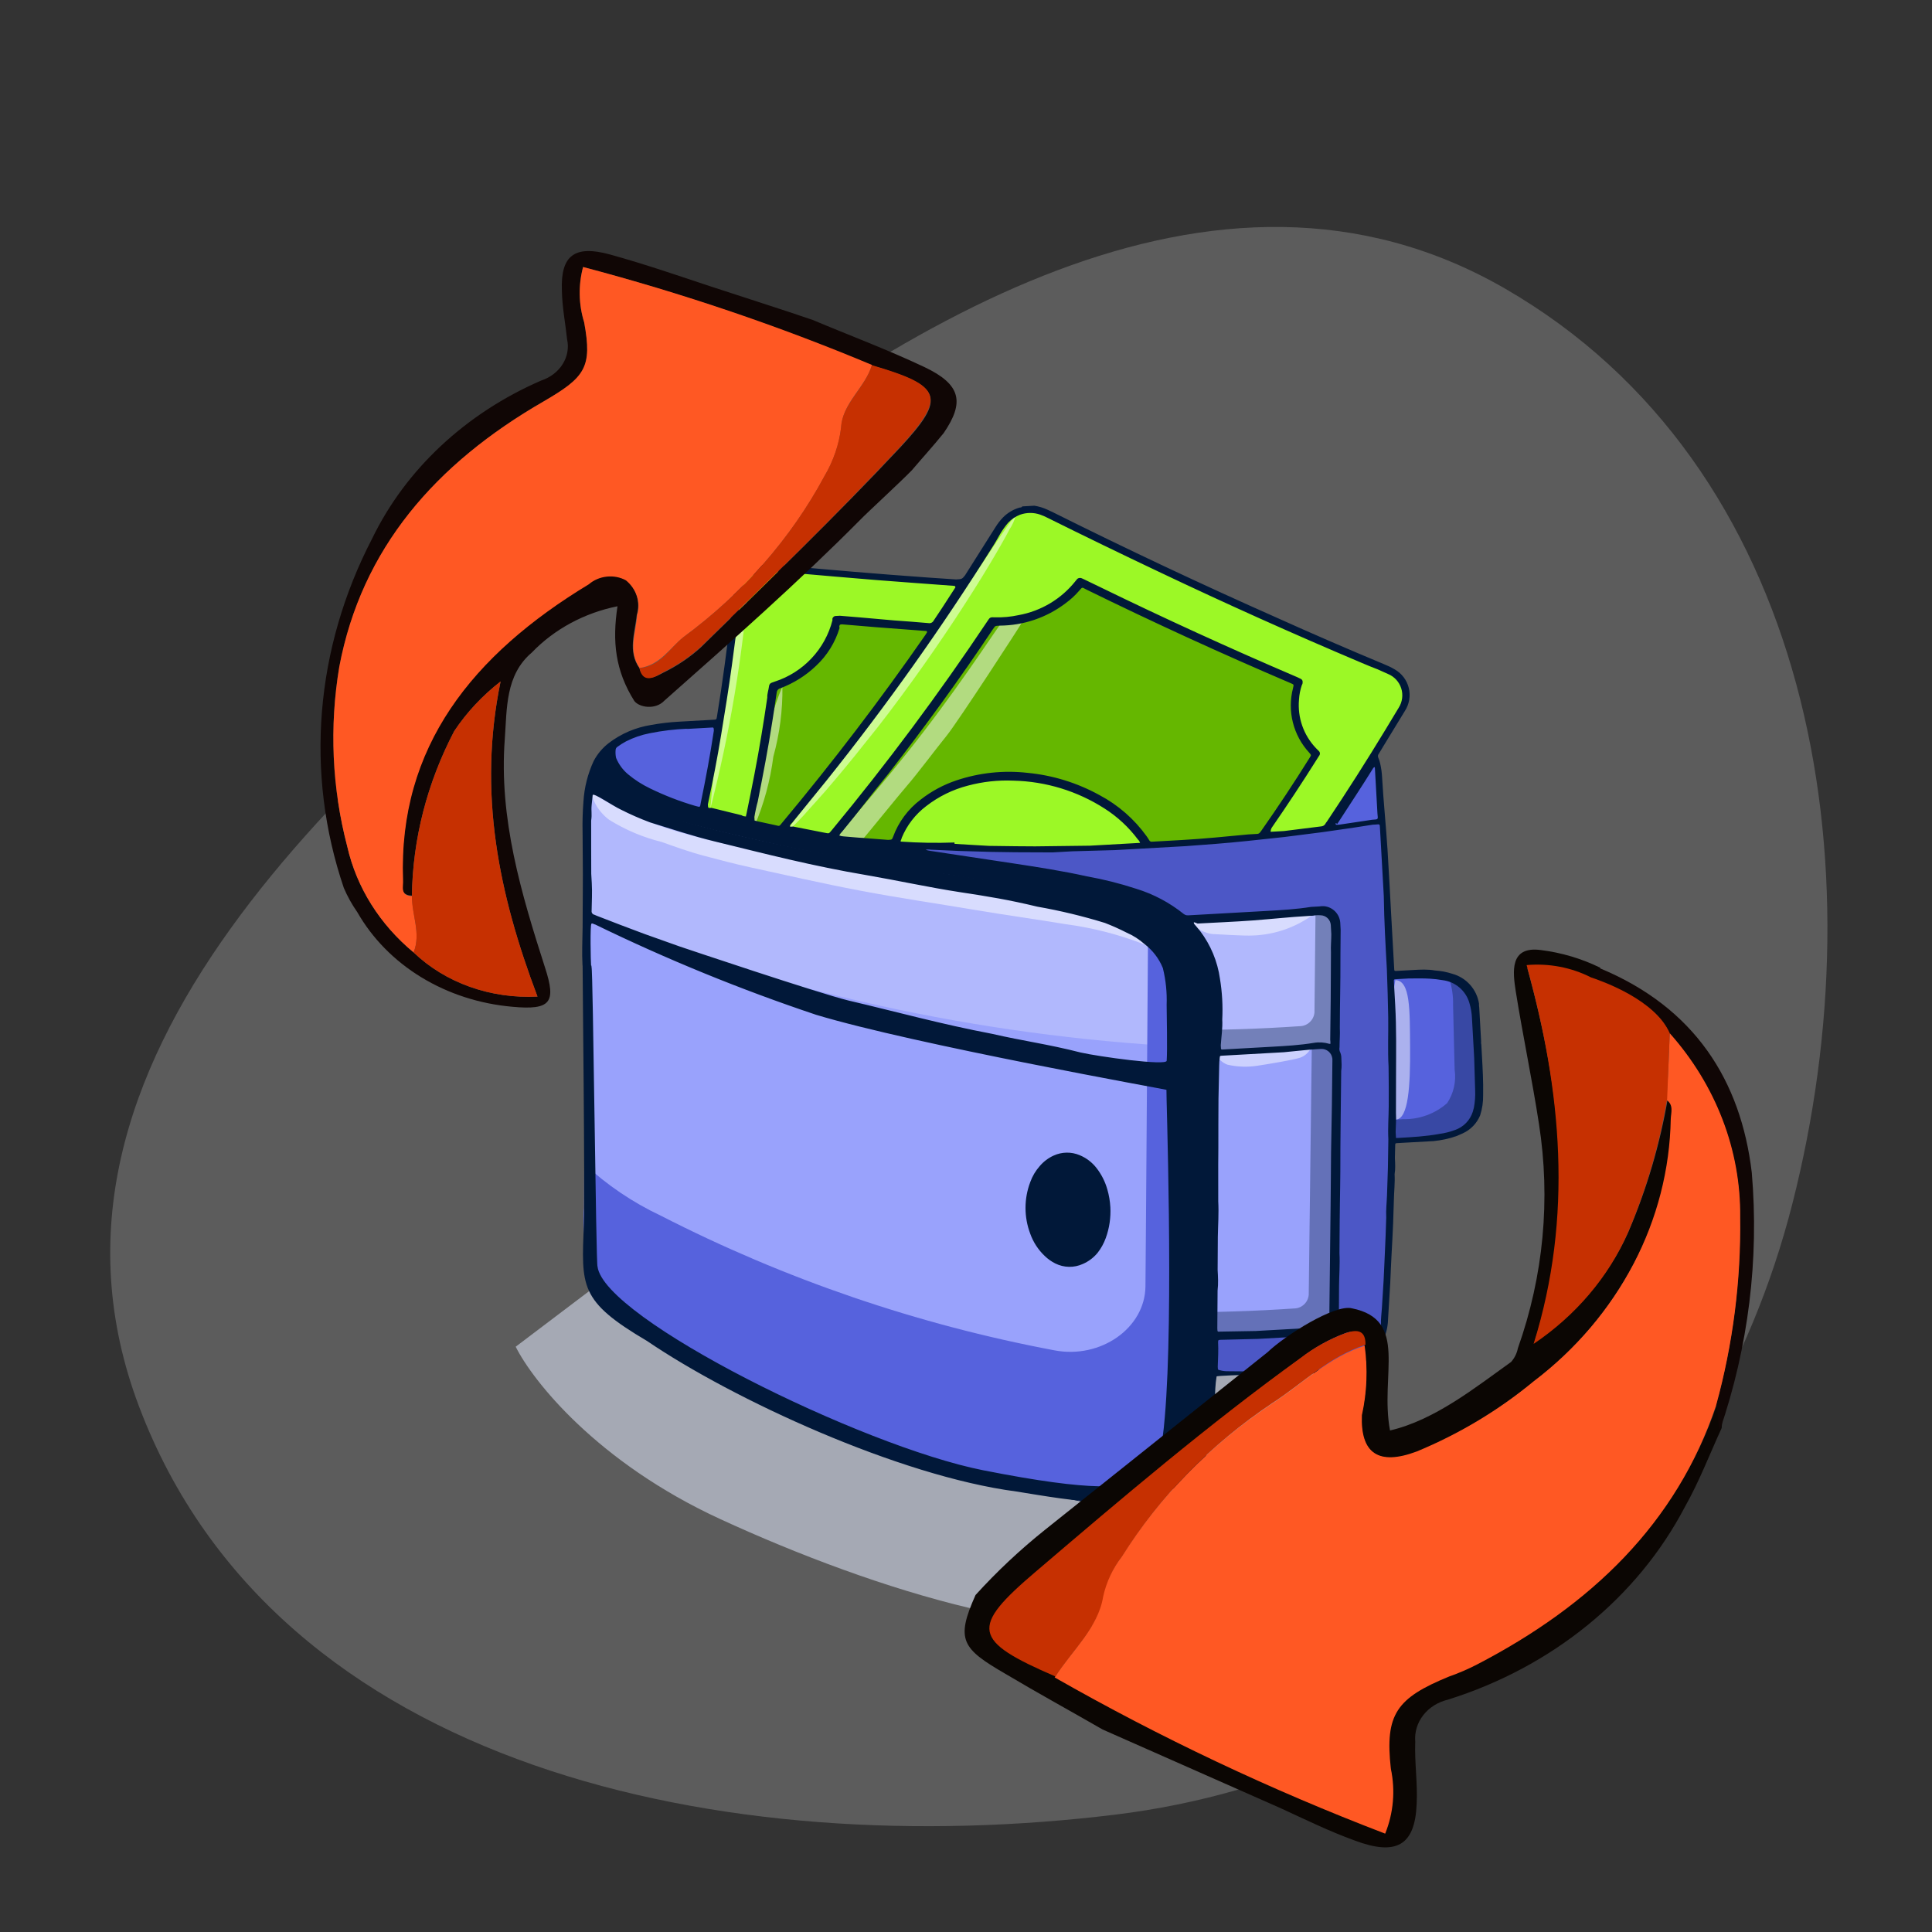 <svg width="164" height="164" viewBox="0 0 164 164" fill="none" xmlns="http://www.w3.org/2000/svg">
<rect x="0" y="0" width="164" height="164" fill="#333333" stroke="none"/>
<path opacity="0.2" fill-rule="evenodd" clip-rule="evenodd" d="M152.139 102.215C159.566 73.122 153.744 39.472 127.728 24.481C103.162 10.326 75.664 27.549 53.722 45.504C29.5 65.325 0.745 90.073 11.789 119.357C23.47 150.332 61.793 158.054 94.653 154.04C122.966 150.582 145.083 129.852 152.139 102.215Z" fill="white"/>
<path opacity="0.6" fill-rule="evenodd" clip-rule="evenodd" d="M43.775 114.317C45.2 117.185 50.667 124.127 61.135 128.947C74.22 134.974 91.565 140.451 100.086 136.799C106.902 133.878 109.418 127.467 109.824 124.627C109.824 124.627 114.97 124.495 117.109 121.031C118.792 118.073 116.366 114.317 116.366 114.317L54.426 106.257L43.775 114.317Z" fill="#D6DCEE"/>
<path d="M112.868 116.409C108.619 116.651 104.359 116.652 100.109 116.413C74.945 115.223 59.904 108.495 54.721 96.68C53.921 94.85 51.439 67.944 50.312 66.249C50.219 66.118 50.143 65.975 50.084 65.826C50.36 64.794 50.935 63.867 51.737 63.161C53.467 61.61 56.118 61.462 58.523 61.327C76.646 60.31 94.98 59.427 112.865 61.68C113.841 61.761 114.762 62.17 115.477 62.839C116.192 63.508 116.661 64.399 116.807 65.368C118.183 81.032 118.347 96.78 117.298 112.469C117.16 113.55 116.635 114.545 115.821 115.269C115.007 115.993 113.958 116.398 112.868 116.409Z" fill="#5662DD"/>
<path d="M100.959 52.8C99.361 70.216 95.387 87.332 89.149 103.672C88.903 104.218 88.488 104.669 87.965 104.96C87.442 105.251 86.839 105.366 86.246 105.288C75.115 104.275 64.07 102.807 53.111 100.883C52.759 100.852 52.418 100.743 52.114 100.562C51.81 100.381 51.55 100.134 51.355 99.839C51.16 99.544 51.033 99.209 50.986 98.858C50.938 98.507 50.97 98.151 51.079 97.814C56.877 82.499 60.712 66.512 62.493 50.234C62.617 49.545 63.004 48.931 63.572 48.523C64.141 48.114 64.845 47.942 65.538 48.043C76.448 49.097 87.402 49.815 98.401 50.196C98.743 50.185 99.085 50.245 99.403 50.373C99.722 50.5 100.01 50.692 100.251 50.937C100.491 51.181 100.678 51.473 100.8 51.794C100.922 52.115 100.976 52.457 100.959 52.8Z" fill="#9CF826"/>
<path d="M95.922 58.88C94.357 71.356 91.54 83.641 87.516 95.553C86.013 95.692 84.555 96.135 83.229 96.854C81.609 97.74 80.284 99.083 79.42 100.715C73.339 100.088 67.292 99.279 61.278 98.289C61.079 97.252 60.63 96.28 59.971 95.456C59.12 94.431 58.014 93.651 56.763 93.194C60.756 81.772 63.662 70 65.444 58.032C66.585 57.684 67.635 57.087 68.517 56.283C69.4 55.48 70.093 54.49 70.546 53.386C70.677 53.038 70.773 52.677 70.834 52.309C77.797 52.955 84.779 53.411 91.779 53.678C91.944 55.217 92.707 56.631 93.904 57.613C94.5 58.147 95.183 58.575 95.922 58.88Z" fill="#65B700"/>
<path d="M118.905 60.033C109.55 75.708 98.278 90.155 85.349 103.042C84.903 103.466 84.339 103.743 83.731 103.837C83.123 103.93 82.501 103.836 81.949 103.567C72.235 98.793 62.794 93.626 53.627 88.065C53.322 87.897 53.061 87.659 52.865 87.371C52.669 87.083 52.543 86.753 52.498 86.407C52.453 86.062 52.491 85.71 52.607 85.382C52.723 85.053 52.915 84.757 53.167 84.516C65.258 72.43 75.901 58.977 84.881 44.429C85.278 43.83 85.883 43.4 86.579 43.221C87.275 43.042 88.013 43.128 88.649 43.462C98.139 48.21 107.824 52.652 117.706 56.787C118.017 56.897 118.301 57.074 118.536 57.306C118.771 57.537 118.953 57.818 119.067 58.128C119.182 58.438 119.227 58.769 119.199 59.099C119.171 59.428 119.07 59.747 118.905 60.033Z" fill="#9CF826"/>
<path d="M111.581 63.917C104.522 74.984 96.455 85.376 87.483 94.959C86.029 94.573 84.511 94.485 83.022 94.7C81.117 94.975 79.319 95.753 77.815 96.954C72.549 94.275 67.386 91.44 62.326 88.449C62.589 87.465 62.606 86.431 62.375 85.438C62.055 84.211 61.387 83.103 60.452 82.247C69.181 73.099 77.102 63.212 84.125 52.697C85.355 52.763 86.586 52.577 87.741 52.149C88.897 51.722 89.953 51.063 90.845 50.213C91.118 49.939 91.369 49.643 91.595 49.328C97.662 52.311 103.833 55.143 110.106 57.823C109.856 58.528 109.749 59.275 109.791 60.021C109.833 60.767 110.023 61.497 110.35 62.169C110.654 62.82 111.071 63.412 111.581 63.917Z" fill="#65B700"/>
<path d="M97.837 77.477C96.083 81.702 89.796 83.624 83.777 81.767C77.758 79.911 74.331 75.031 76.083 70.762C77.834 66.493 84.123 64.614 90.128 66.472C96.132 68.329 99.591 73.251 97.837 77.477Z" fill="#9CF826"/>
<path d="M125.259 87.027L125.392 92.498C125.537 93.492 125.309 94.504 124.752 95.339C123.721 96.241 122.39 96.726 121.02 96.696C118.52 96.938 116.014 97.093 113.502 97.118C113.04 97.16 112.581 97.017 112.224 96.721C111.867 96.425 111.641 96 111.597 95.539C111.505 91.838 111.4 88.153 111.309 84.452C111.32 84.22 111.376 83.991 111.475 83.781C111.574 83.57 111.713 83.381 111.885 83.224C112.057 83.067 112.259 82.946 112.478 82.867C112.697 82.788 112.929 82.753 113.162 82.764L119.942 82.646C121.437 82.439 122.956 82.788 124.211 83.627C124.607 84.093 124.904 84.635 125.085 85.219C125.265 85.804 125.324 86.419 125.259 87.027Z" fill="#5662DD"/>
<g opacity="0.35">
<path d="M125.258 87.027L125.39 92.498C125.535 93.492 125.307 94.504 124.75 95.339C123.72 96.242 122.389 96.726 121.019 96.696C118.518 96.938 116.013 97.093 113.5 97.118C113.038 97.16 112.579 97.017 112.222 96.721C111.865 96.425 111.64 96 111.595 95.539L111.588 95.423C114.094 95.36 116.601 95.22 119.107 95.001C120.477 95.032 121.809 94.548 122.839 93.644C123.396 92.809 123.624 91.797 123.479 90.803L123.346 85.332C123.367 84.564 123.255 83.799 123.016 83.069C123.455 83.206 123.86 83.436 124.202 83.744C124.975 84.655 125.354 85.836 125.258 87.027Z" fill="#011839"/>
</g>
<path d="M117.317 112.541C117.172 113.621 116.643 114.612 115.827 115.333C115.01 116.054 113.961 116.457 112.872 116.467C108.627 116.708 104.372 116.709 100.127 116.47C100.181 108.271 100.239 100.076 100.303 91.885C100.345 86.419 98.133 86.354 93.184 83.1C89.197 80.417 85.528 74.606 80.545 74.377C72.067 74.01 63.913 71.662 55.892 69.351C55.404 69.204 54.917 69.072 54.414 68.911C75.118 72.811 96.347 73.046 117.132 69.608C118.203 83.897 118.264 98.243 117.317 112.541Z" fill="#4C57C6"/>
<path d="M113.26 78.312C113.177 85.651 113.105 92.989 113.041 100.326C113.013 100.645 112.867 100.942 112.632 101.159C112.397 101.376 112.09 101.498 111.77 101.502C98.087 102.435 84.341 101.33 70.982 98.224C70.741 98.178 70.519 98.06 70.346 97.885C70.173 97.711 70.056 97.488 70.012 97.246C69.111 90.255 68.629 83.216 68.568 76.168C68.587 75.973 68.648 75.785 68.748 75.617C68.847 75.448 68.983 75.304 69.144 75.194C69.306 75.083 69.49 75.01 69.683 74.978C69.876 74.947 70.074 74.959 70.262 75.012C83.901 77.889 97.907 78.614 111.771 77.16C111.946 77.13 112.124 77.137 112.296 77.18C112.468 77.222 112.629 77.3 112.769 77.409C112.909 77.517 113.025 77.653 113.109 77.808C113.194 77.964 113.245 78.135 113.26 78.312Z" fill="#B1B8FD"/>
<g opacity="0.35">
<path d="M113.259 78.312C113.176 85.651 113.104 92.989 113.04 100.327C113.012 100.645 112.866 100.942 112.631 101.159C112.396 101.376 112.089 101.498 111.769 101.502C98.086 102.435 84.34 101.33 70.981 98.224C70.74 98.178 70.518 98.06 70.345 97.885C70.172 97.711 70.055 97.488 70.011 97.246C69.413 92.639 68.999 88.017 68.768 83.379C68.964 83.61 69.228 83.773 69.521 83.846C82.88 86.947 96.626 88.047 110.308 87.11C110.627 87.11 110.934 86.991 111.169 86.776C111.405 86.561 111.551 86.266 111.58 85.948C111.606 83.04 111.646 80.132 111.672 77.224L111.773 77.218C111.943 77.188 112.117 77.194 112.285 77.233C112.453 77.272 112.611 77.346 112.75 77.448C112.889 77.55 113.005 77.679 113.093 77.828C113.18 77.976 113.237 78.141 113.259 78.312Z" fill="#011839"/>
</g>
<path d="M113.334 89.76C113.252 97.098 113.179 104.441 113.116 111.789C113.088 112.107 112.942 112.404 112.707 112.621C112.472 112.838 112.165 112.961 111.845 112.964C98.162 113.897 84.416 112.792 71.058 109.686C70.817 109.638 70.596 109.519 70.423 109.345C70.25 109.171 70.133 108.95 70.087 108.709C69.186 101.713 68.704 94.669 68.642 87.616C68.663 87.42 68.726 87.232 68.827 87.063C68.928 86.895 69.065 86.751 69.228 86.64C69.391 86.53 69.575 86.457 69.769 86.426C69.963 86.394 70.162 86.406 70.351 86.459C83.99 89.343 97.996 90.072 111.861 88.621C112.033 88.591 112.21 88.598 112.38 88.64C112.55 88.682 112.709 88.759 112.848 88.866C112.987 88.973 113.101 89.108 113.185 89.262C113.269 89.415 113.32 89.585 113.334 89.76Z" fill="#99A2FC"/>
<g opacity="0.35">
<path d="M113.335 89.76C113.253 97.098 113.18 104.441 113.118 111.788C113.089 112.107 112.943 112.404 112.708 112.621C112.474 112.838 112.166 112.96 111.847 112.964C98.163 113.897 84.417 112.792 71.059 109.686C70.818 109.638 70.597 109.519 70.424 109.345C70.251 109.171 70.134 108.95 70.088 108.709L70.05 108.028C83.096 110.954 96.497 111.979 109.837 111.071C110.156 111.071 110.463 110.949 110.696 110.731C110.929 110.513 111.071 110.215 111.093 109.896C111.181 102.829 111.269 95.756 111.356 88.679L111.95 88.645C112.282 88.611 112.613 88.709 112.872 88.917C113.132 89.126 113.298 89.429 113.335 89.76Z" fill="#011839"/>
</g>
<path d="M102.98 91.677C102.917 99.877 102.858 108.072 102.804 116.262C102.779 118.152 102.76 121.961 102.762 121.99C102.727 125.523 97.125 128.497 93.202 127.743C81.45 125.496 73.031 121.26 62.704 115.924C59.202 114.115 55.608 111.962 54.169 108.584C53.469 106.6 53.188 104.494 53.342 102.396C53.368 91.466 50.438 83.274 50.465 72.344C50.392 71.04 48.947 64.974 51.752 63.16C51.761 63.319 50.603 66.262 59.62 68.706C67.909 70.74 76.308 72.297 84.776 73.37C91.68 74.436 97.3 75.138 100.238 77.763C104.554 81.649 103.022 86.21 102.98 91.677Z" fill="#011839"/>
<path d="M100.299 91.827C100.235 100.027 100.177 108.222 100.122 116.412C100.112 118.302 100.087 120.178 100.076 122.068C100.042 125.601 96.267 128.254 92.345 127.501C80.719 125.314 69.471 121.462 58.947 116.062C55.444 114.253 51.85 112.1 50.411 108.722C49.712 106.739 49.43 104.632 49.584 102.534C49.611 91.604 49.642 80.669 49.677 69.729C49.632 68.391 49.772 67.052 50.094 65.752C50.152 65.902 50.229 66.044 50.321 66.176C51.448 67.871 53.756 68.599 55.883 69.221C63.98 71.445 72.216 73.124 80.537 74.247C87.441 75.313 92.636 76.475 96.751 78.322C102.159 80.954 100.341 86.361 100.299 91.827Z" fill="#99A2FC"/>
<path d="M100.453 88.854C83.025 87.928 65.867 84.153 49.659 77.679C49.672 75.048 49.67 72.432 49.683 69.801C49.637 68.463 49.778 67.125 50.099 65.825C50.157 65.975 50.234 66.117 50.326 66.248C51.453 67.944 53.761 68.671 55.889 69.293C63.985 71.517 72.221 73.197 80.542 74.32C87.446 75.385 92.641 76.547 96.756 78.395C101.19 80.486 100.774 84.477 100.453 88.854Z" fill="#B1B8FD"/>
<path d="M100.299 91.827C100.236 100.027 100.177 108.222 100.123 116.412C100.112 118.302 100.087 120.178 100.077 122.068C100.042 125.601 96.267 128.254 92.345 127.501C80.72 125.314 69.471 121.462 58.947 116.062C55.445 114.253 51.851 112.1 50.411 108.722C49.712 106.739 49.431 104.632 49.585 102.534L49.593 98.799C51.522 100.594 53.719 102.079 56.104 103.2C66.631 108.59 77.878 112.437 89.501 114.624C93.423 115.378 97.199 112.739 97.233 109.192C97.244 107.316 97.269 105.426 97.279 103.536C97.332 95.336 97.391 87.141 97.455 78.951C97.445 78.894 97.441 78.835 97.445 78.777C102.012 81.428 100.341 86.622 100.299 91.827Z" fill="#5662DD"/>
<path d="M93.743 102.426C93.883 104.918 92.549 107.042 90.767 107.142C88.985 107.242 87.421 105.28 87.282 102.788C87.142 100.297 88.476 98.173 90.258 98.073C92.04 97.973 93.602 99.92 93.743 102.426Z" fill="#011839"/>
<g opacity="0.5">
<path d="M99.128 80.543C98.137 79.605 96.982 78.857 95.72 78.337L90.558 77.26L82.874 75.758L73.459 73.99C70.111 73.364 66.938 72.757 64.056 72.163C62.586 71.868 61.262 71.579 59.994 71.257C58.726 70.936 57.576 70.637 56.539 70.288C55.502 69.94 54.596 69.584 53.806 69.236L53.239 68.977L52.731 68.729L52.492 68.612L52.267 68.479L51.847 68.255C51.337 67.964 50.931 67.726 50.674 67.551C50.417 67.376 50.254 67.313 50.24 67.329C50.258 67.589 50.332 67.842 50.456 68.072C50.745 68.669 51.173 69.189 51.704 69.586C53.083 70.447 54.591 71.083 56.169 71.472C57.222 71.849 58.469 72.302 59.737 72.638C61.006 72.974 62.349 73.334 63.79 73.646C66.732 74.28 69.678 74.972 73.056 75.611C76.434 76.25 79.555 76.7 82.46 77.191C85.365 77.682 88.221 78.074 90.422 78.445C92.693 78.742 94.92 79.31 97.056 80.136C98.357 80.79 99.116 80.588 99.128 80.543Z" fill="white"/>
</g>
<g opacity="0.5">
<path d="M71.186 71.037C71.895 71.146 72.613 71.179 73.328 71.134C73.452 71.011 76.524 67.22 76.989 66.7C77.89 65.661 79.376 63.66 80.341 62.472C81.306 61.284 86.671 53.02 86.721 52.886C86.969 52.378 85.07 52.978 85.02 52.88C84.971 52.781 82.222 57.135 78.389 62.131C74.557 67.127 70.989 70.888 71.186 71.037Z" fill="white"/>
</g>
<g opacity="0.5">
<path d="M64.044 70.129C64.846 68.244 65.385 66.258 65.646 64.226C66.184 62.287 66.444 60.281 66.416 58.268C65.621 60.155 65.082 62.141 64.815 64.171C64.275 66.11 64.015 68.117 64.044 70.129Z" fill="white"/>
</g>
<g opacity="0.5">
<path d="M66.706 70.677C66.706 70.677 67.11 70.379 67.701 69.764L68.195 69.242L68.755 68.615C69.165 68.156 69.631 67.65 70.123 67.085L70.9 66.17L71.731 65.178C72.302 64.492 72.9 63.747 73.524 62.956C74.776 61.432 76.114 59.643 77.463 57.779C78.812 55.916 80.047 54.103 81.146 52.443C81.68 51.614 82.203 50.829 82.67 50.076L83.336 49.007L83.948 47.999C84.334 47.367 84.665 46.781 84.969 46.255L85.366 45.55L85.695 44.936C85.936 44.576 86.115 44.178 86.224 43.758C86.224 43.758 85.881 44.112 85.411 44.807L84.552 46.061L83.426 47.752L82.768 48.719L82.057 49.776L80.472 52.103C79.343 53.736 78.092 55.521 76.743 57.384C75.394 59.247 74.039 60.994 72.879 62.585L71.159 64.832L70.372 65.836L69.64 66.778L68.379 68.389L67.445 69.604C66.918 70.317 66.704 70.648 66.706 70.677Z" fill="white"/>
</g>
<g opacity="0.5">
<path d="M60.299 68.653C61.94 62.279 63.034 55.775 63.569 49.214C61.932 55.59 60.838 62.093 60.299 68.653Z" fill="white"/>
</g>
<g opacity="0.5">
<path d="M111.547 77.58C109.722 77.621 107.901 77.777 106.095 78.045C103.288 78.275 101.17 78.074 101.126 78.324C101.581 78.845 102.209 79.187 102.894 79.286C103.01 79.279 105.665 79.465 106.404 79.409C108.264 79.334 110.057 78.696 111.547 77.58Z" fill="white"/>
</g>
<g opacity="0.5">
<path d="M111.323 88.855C109.731 88.848 108.143 89 106.582 89.31C105.477 89.347 104.377 89.457 103.287 89.64C103.501 89.974 103.816 90.231 104.185 90.374C105.031 90.57 105.906 90.6 106.763 90.462C107.685 90.323 109.787 89.973 110.372 89.78C110.588 89.703 110.784 89.581 110.948 89.421C111.112 89.261 111.24 89.068 111.323 88.855Z" fill="white"/>
</g>
<g opacity="0.5">
<path d="M118.499 95.036C119.556 94.976 119.719 92.177 119.697 88.937C119.675 85.698 119.726 83.239 118.445 83.195C118.089 85.116 117.984 87.076 118.133 89.025C118.005 91.036 118.128 93.055 118.499 95.036Z" fill="white"/>
</g>
<path d="M49.56 103.901C49.666 101.12 49.442 82.109 49.457 82.108C49.46 82.04 49.456 81.973 49.445 81.906C49.386 80.848 49.443 79.784 49.456 78.722C49.469 77.661 49.457 76.673 49.472 75.64L49.477 74.187L49.453 70.642C49.433 69.778 49.458 68.913 49.526 68.051C49.596 66.858 49.891 65.688 50.393 64.602C50.705 64.007 51.142 63.487 51.674 63.077C52.728 62.272 53.968 61.743 55.279 61.538C56.061 61.395 56.852 61.302 57.646 61.26L60.544 61.097C60.819 61.082 60.819 61.082 60.862 60.818C61.1 59.351 61.323 57.885 61.517 56.421C61.711 54.957 61.853 53.874 62.015 52.6C62.087 52.073 62.13 51.548 62.188 51.036C62.21 50.751 62.248 50.467 62.301 50.186C62.422 49.653 62.692 49.164 63.079 48.777C63.466 48.391 63.955 48.121 64.489 48C64.915 47.896 65.357 47.872 65.793 47.927L68.934 48.23L72.395 48.53L75.475 48.779L78.817 49.028L81.166 49.187C81.659 49.159 81.659 49.159 81.917 48.839L84.506 44.741C84.689 44.446 84.903 44.171 85.143 43.921C85.533 43.527 86.017 43.24 86.55 43.086C86.637 43.081 86.738 43.075 86.777 42.986L87.602 42.94C87.602 42.94 87.733 42.932 87.805 42.928C88.194 42.99 88.572 43.105 88.929 43.272L89.451 43.519C95.681 46.629 101.995 49.602 108.394 52.441C111.376 53.785 114.404 55.097 117.479 56.378C117.794 56.502 118.099 56.65 118.391 56.821C118.687 56.989 118.945 57.215 119.15 57.486C119.356 57.757 119.504 58.067 119.585 58.397C119.666 58.728 119.679 59.071 119.622 59.406C119.566 59.742 119.442 60.062 119.257 60.347L117.42 63.357L117.048 63.974C117.008 64.019 116.982 64.075 116.972 64.135C116.963 64.194 116.97 64.255 116.994 64.311C117.06 64.463 117.113 64.621 117.151 64.782C117.243 65.175 117.299 65.575 117.32 65.978C117.436 68.035 117.653 70.087 117.782 72.129C117.911 74.171 117.997 75.968 118.107 77.924C118.162 78.909 118.217 79.894 118.269 80.821C118.297 81.314 118.324 81.806 118.35 82.27C118.358 82.4 118.359 82.429 118.533 82.419L119.982 82.338C120.59 82.304 121.199 82.27 121.815 82.381C122.315 82.412 122.808 82.506 123.284 82.662C123.865 82.822 124.388 83.145 124.789 83.594C125.191 84.044 125.454 84.599 125.548 85.194C125.539 85.301 125.545 85.408 125.566 85.513L125.728 88.41C125.713 88.497 125.718 88.587 125.743 88.671C125.76 88.975 125.777 89.279 125.794 89.584C125.858 90.714 125.92 91.829 125.897 92.964C125.907 93.546 125.822 94.125 125.644 94.679C125.36 95.364 124.824 95.914 124.146 96.216L123.65 96.433C123.014 96.656 122.354 96.8 121.683 96.863L119.264 96.998L118.626 97.034C118.452 97.044 118.438 97.045 118.433 97.219L118.407 98.311C118.432 98.76 118.458 99.223 118.382 99.678C118.423 100.417 118.333 101.134 118.319 101.92L118.255 103.885C118.216 104.745 118.177 105.604 118.124 106.479C118.071 107.354 118.055 108.096 118.013 108.898C117.954 109.933 117.883 110.984 117.824 112.019C117.807 112.602 117.677 113.177 117.44 113.711C117.058 114.495 116.476 115.163 115.753 115.65C115.03 116.137 114.192 116.425 113.323 116.486C112.816 116.514 112.294 116.543 111.787 116.572C110.338 116.653 108.89 116.734 107.434 116.685L105.981 116.694C105.981 116.694 105.865 116.7 105.836 116.702C105.807 116.704 103.181 116.778 103.272 116.846C102.834 119.399 103.864 123.003 99.998 125.836C97.084 128.557 90.971 127.36 86.264 126.606C76.293 125.291 62.21 118.785 54.927 113.831C49.141 110.421 49.364 109.217 49.56 103.901ZM50.191 74.219L50.234 74.973C50.278 75.755 50.234 76.542 50.22 77.328C50.211 77.401 50.231 77.476 50.275 77.535C50.319 77.595 50.383 77.636 50.456 77.649L50.665 77.739C52.002 78.26 53.354 78.78 54.719 79.284L57.685 80.339C57.937 80.427 69.534 84.325 72.01 84.927C76.207 85.912 79.853 86.929 84.216 87.759C86.91 88.379 88.885 88.617 91.731 89.343C93.203 89.682 99.062 90.502 99.036 90.038C99.101 89.119 99.04 86.216 99.032 85.301C99.07 84.251 98.963 83.2 98.712 82.18C98.384 81.368 97.842 80.66 97.144 80.131C96.695 79.733 96.187 79.408 95.636 79.169C95.035 78.862 94.418 78.586 93.788 78.343C91.909 77.764 89.995 77.303 88.057 76.964C85.612 76.375 83.94 76.105 81.434 75.723C78.927 75.34 76.117 74.727 73.564 74.289C69.03 73.526 65.049 72.5 60.614 71.412C58.772 70.963 56.994 70.365 55.19 69.812C54.346 69.499 53.52 69.138 52.717 68.73C52.032 68.419 50.337 67.236 50.309 67.499C50.28 67.762 50.25 68.011 50.224 68.317C50.169 68.902 50.266 69.071 50.182 69.657C50.17 71.256 50.194 72.708 50.188 74.162L50.191 74.219ZM71.238 70.917C71.355 70.966 71.48 70.994 71.606 70.998L72.745 71.094L75.387 71.295C75.734 71.275 75.706 71.277 75.808 71.039C76.269 69.777 77.086 68.677 78.159 67.87C79.066 67.162 80.087 66.613 81.178 66.247C83.12 65.594 85.181 65.374 87.217 65.603C89.366 65.808 91.45 66.453 93.34 67.498C94.919 68.336 96.284 69.528 97.328 70.98C97.408 71.106 97.501 71.217 97.566 71.344C97.589 71.382 97.622 71.412 97.662 71.431C97.702 71.45 97.747 71.456 97.79 71.448L100.325 71.306C102.209 71.2 104.102 71.007 105.981 70.829L106.734 70.787C106.782 70.782 106.829 70.767 106.87 70.742C106.912 70.717 106.947 70.683 106.973 70.642L107.054 70.536C108.472 68.519 109.839 66.456 111.154 64.348C111.314 64.092 111.33 64.12 111.128 63.884C110.46 63.159 109.985 62.278 109.746 61.321C109.507 60.365 109.512 59.364 109.76 58.41C109.843 58.071 109.831 58.115 109.518 57.973C103.661 55.472 97.889 52.826 92.2 50.035L91.976 49.917C91.95 49.9 91.918 49.891 91.887 49.893C91.856 49.895 91.826 49.907 91.802 49.927L91.61 50.141C91.266 50.541 90.877 50.899 90.45 51.209C88.841 52.431 86.879 53.097 84.859 53.107C84.41 53.132 84.511 53.126 84.281 53.415C81.506 57.582 78.537 61.657 75.434 65.654C74.073 67.314 72.829 68.968 71.482 70.598C71.382 70.689 71.299 70.797 71.238 70.917ZM78.573 72.133C78.702 72.178 78.835 72.21 78.971 72.228L85.991 73.287C88.087 73.606 90.169 73.925 92.258 74.389C93.681 74.643 95.085 74.997 96.459 75.447C97.919 75.897 99.281 76.62 100.473 77.576C100.585 77.668 100.729 77.712 100.873 77.699L102.481 77.609C104.161 77.514 105.842 77.42 107.522 77.326C108.783 77.255 110.029 77.185 111.282 76.984L111.991 76.944C112.126 76.922 112.262 76.915 112.397 76.922C112.75 76.956 113.08 77.112 113.33 77.363C113.58 77.614 113.735 77.945 113.768 78.298C113.779 78.501 113.791 78.704 113.803 78.921C113.791 80.258 113.778 81.582 113.78 82.918L113.764 84.198C113.749 85.216 113.733 86.235 113.732 87.252C113.763 87.802 113.706 88.343 113.708 88.895C113.686 89.011 113.692 89.131 113.728 89.243C113.821 89.43 113.867 89.637 113.863 89.846C113.884 90.208 113.903 90.556 113.85 90.907L113.799 95.43C113.786 96.768 113.774 98.105 113.776 99.428L113.761 100.722C113.741 101.668 113.736 102.613 113.721 103.631L113.701 106.379C113.753 107.306 113.673 108.226 113.667 109.142C113.66 110.058 113.662 110.871 113.652 111.729C113.672 111.825 113.678 111.922 113.668 112.019C113.605 112.385 113.417 112.718 113.137 112.961C112.857 113.205 112.501 113.344 112.13 113.355L111.464 113.393C109.913 113.479 108.349 113.567 106.799 113.654L103.62 113.731C103.432 113.741 103.403 113.743 103.398 113.918C103.437 114.613 103.393 115.371 103.37 116.012L103.378 116.142C103.383 116.244 103.386 116.287 103.532 116.308C103.77 116.374 104.017 116.405 104.264 116.398C105.544 116.413 106.823 116.429 108.115 116.4L110.279 116.366C111.235 116.312 112.191 116.258 113.176 116.203C113.463 116.175 113.746 116.126 114.025 116.054C114.868 115.875 115.632 115.434 116.207 114.793C116.782 114.152 117.139 113.345 117.226 112.488C117.199 112.01 117.274 111.526 117.304 111.03C117.347 110.243 117.405 109.47 117.449 108.697C117.493 107.924 117.518 107.08 117.56 106.264C117.601 105.448 117.642 104.37 117.672 103.351C117.637 102.714 117.717 102.07 117.739 101.429C117.761 100.788 117.783 99.886 117.814 99.129L117.852 96.7C117.8 95.772 117.878 94.838 117.884 93.907C117.89 92.977 117.889 91.669 117.871 90.566C117.79 89.117 117.86 87.776 117.841 86.397C117.821 85.017 117.773 83.639 117.725 82.261C117.61 80.204 117.493 78.133 117.465 76.07C117.408 75.056 117.351 74.042 117.294 73.028C117.237 72.014 117.19 71.174 117.137 70.232C117.122 69.957 117.122 69.957 116.79 69.99L116.529 70.005L114.915 70.255L112.277 70.636L109.016 71.051L105.867 71.388C104.133 71.572 102.396 71.698 100.645 71.826C98.646 71.938 96.647 72.05 94.647 72.162L91.02 72.264L89.34 72.358L86.2 72.345L84.149 72.315L81.427 72.235L78.994 72.124C78.855 72.097 78.711 72.1 78.573 72.133ZM107.858 70.607L108.104 70.594L109.002 70.543L112.148 70.149C112.219 70.145 112.289 70.125 112.35 70.088C112.411 70.052 112.463 70.001 112.5 69.94C112.536 69.869 112.581 69.803 112.634 69.744C114.35 67.177 116.002 64.585 117.589 61.967L118.733 60.072C118.886 59.831 118.984 59.559 119.02 59.276C119.057 58.994 119.032 58.706 118.946 58.434C118.86 58.162 118.716 57.912 118.524 57.702C118.331 57.491 118.095 57.325 117.832 57.216L116.937 56.815C116.491 56.637 116.046 56.473 115.614 56.279C109.788 53.816 104.034 51.232 98.35 48.528C95.185 47.029 92.043 45.505 88.924 43.956C88.722 43.851 88.513 43.761 88.298 43.685C87.743 43.492 87.137 43.495 86.584 43.694C86.201 43.842 85.856 44.075 85.576 44.376C85.33 44.665 85.109 44.974 84.915 45.299C84.703 45.66 84.506 46.034 84.279 46.381C79.952 53.275 75.235 59.916 70.149 66.27C69.185 67.472 68.204 68.646 67.24 69.848C67.173 69.912 67.114 69.984 67.063 70.061C67.063 70.061 67.069 70.163 67.07 70.177L67.33 70.163L69.975 70.683C70.416 70.76 70.33 70.794 70.617 70.458C75.312 64.781 79.714 58.869 83.807 52.744C84.035 52.397 84.034 52.383 84.485 52.401C85.146 52.42 85.806 52.358 86.451 52.218C88.368 51.875 90.094 50.843 91.302 49.316C91.349 49.252 91.398 49.191 91.452 49.133C91.512 49.087 91.584 49.061 91.659 49.057C91.733 49.053 91.808 49.071 91.872 49.109L92.096 49.213L93.336 49.812C98.864 52.505 104.462 55.064 110.13 57.488L110.429 57.631C110.479 57.657 110.521 57.698 110.547 57.749C110.573 57.799 110.583 57.857 110.575 57.913C110.575 57.913 110.584 58.058 110.515 58.135C110.374 58.542 110.29 58.968 110.266 59.398C110.201 60.145 110.295 60.898 110.542 61.606C110.79 62.313 111.186 62.96 111.703 63.503L111.949 63.751C112.005 63.802 112.039 63.873 112.043 63.949C112.048 64.025 112.022 64.1 111.972 64.157L111.772 64.473C110.553 66.411 109.285 68.333 107.968 70.238C107.896 70.348 107.858 70.476 107.858 70.607ZM103.412 101.985C103.468 102.985 103.393 103.978 103.377 104.981L103.36 107.801C103.393 108.381 103.425 108.96 103.356 109.546C103.343 110.607 103.346 111.682 103.333 112.759L103.344 112.947C103.345 112.972 103.355 112.995 103.372 113.013C103.389 113.03 103.412 113.041 103.436 113.044L103.581 113.035L106.572 112.984L111.57 112.704C111.754 112.715 111.939 112.705 112.121 112.673C112.319 112.647 112.502 112.553 112.64 112.408C112.777 112.262 112.86 112.074 112.875 111.875C112.88 111.7 112.87 111.526 112.846 111.353L112.898 106.845L112.95 102.323C112.97 100.868 112.971 99.328 112.988 97.83L113.058 93.888L113.073 92.608L113.102 90.005C113.106 89.942 113.102 89.879 113.091 89.817C113.057 89.594 112.942 89.391 112.768 89.248C112.593 89.105 112.372 89.031 112.147 89.041L111.77 89.062C110.843 89.114 109.92 89.239 108.98 89.32C107.719 89.391 106.445 89.463 105.17 89.534L103.721 89.615C103.576 89.624 103.547 89.625 103.541 89.771C103.511 89.998 103.495 90.227 103.492 90.457L103.432 93.279C103.427 94.733 103.415 96.085 103.421 97.48L103.41 98.832L103.412 101.985ZM63.303 69.357L63.373 69.048C63.601 67.93 63.83 66.828 64.043 65.711C64.46 63.551 64.828 61.307 65.132 59.212C65.114 58.894 65.241 58.567 65.281 58.245C65.286 58.173 65.313 58.104 65.36 58.049C65.407 57.994 65.47 57.956 65.54 57.94L65.782 57.853C66.969 57.468 68.038 56.789 68.891 55.88C69.745 54.971 70.355 53.861 70.664 52.653L70.657 52.523C70.673 52.454 70.712 52.393 70.768 52.35C70.824 52.307 70.893 52.285 70.964 52.287L71.297 52.269L72.976 52.407L75.897 52.665C76.875 52.74 77.852 52.802 78.816 52.893C78.903 52.91 78.992 52.898 79.071 52.86C79.15 52.821 79.215 52.758 79.255 52.68L79.978 51.593L80.955 50.085L81.102 49.858C81.102 49.858 81.096 49.743 81.008 49.733L77.433 49.469L74.236 49.226L70.717 48.93L67.271 48.629C66.656 48.562 66.058 48.508 65.445 48.47C65.069 48.433 64.689 48.485 64.336 48.621C63.983 48.757 63.666 48.973 63.411 49.252C63.123 49.543 62.939 49.921 62.89 50.328C62.91 50.69 62.816 51.073 62.763 51.439C62.568 53.136 62.358 54.834 62.119 56.533C61.85 58.481 61.537 60.416 61.212 62.397C60.888 64.377 60.504 66.346 60.089 68.273L60.099 68.461C60.099 68.461 60.106 68.577 60.194 68.587L60.396 68.575L62.946 69.202C63.05 69.273 63.175 69.307 63.3 69.299L63.303 69.357ZM51.533 64.204C51.417 64.21 51.382 64.358 51.315 64.449C51.05 64.91 50.862 65.411 50.758 65.933C50.727 66.002 50.712 66.078 50.717 66.153C50.721 66.229 50.744 66.303 50.783 66.368C51.071 66.772 51.425 67.126 51.83 67.414C52.468 67.866 53.163 68.232 53.896 68.504C54.453 68.721 55.022 68.907 55.599 69.062C60.327 70.439 65.156 71.549 70.032 72.467C73.776 73.158 77.545 73.761 81.311 74.32C83.496 74.662 85.71 75.018 87.839 75.407C90.281 75.896 92.684 76.563 95.028 77.401C95.914 77.718 96.772 78.107 97.594 78.566C98.374 78.99 99.057 79.575 99.597 80.281C100.137 80.986 100.523 81.798 100.73 82.662C100.921 83.437 101.019 84.231 101.022 85.029C101.033 86.43 100.971 87.831 100.836 89.225C100.792 89.983 100.729 90.684 100.716 91.484C100.693 92.634 100.685 93.782 100.677 94.931L100.67 97.925L100.656 99.234C100.712 100.233 100.638 101.24 100.637 102.257C100.636 103.275 100.628 104.162 100.611 105.165L100.576 109.208L100.565 112.115C100.593 112.622 100.623 113.143 100.535 113.657C100.448 114.17 100.533 114.921 100.54 115.56C100.437 118.165 100.467 120.773 100.63 123.374C101.099 123.449 101.721 122.615 101.988 121.684C102.248 119.791 102.408 117.885 102.467 115.975C102.467 115.975 102.462 115.888 102.46 115.845C102.417 115.077 102.475 114.304 102.475 113.519L102.498 110.044L102.537 105.29L102.557 101.772L102.596 97.018L102.622 92.816C102.599 92.41 102.576 92.005 102.553 91.599C102.578 90.232 102.691 88.874 102.789 87.502C102.852 86.641 102.871 85.776 102.847 84.912C102.833 83.972 102.702 83.037 102.458 82.129C101.976 80.48 101.008 79.015 99.679 77.925C98.873 77.283 97.971 76.77 97.007 76.404C96.214 76.089 95.403 75.819 94.579 75.596C92.725 75.111 90.845 74.731 88.949 74.458L79.994 73.115C76.418 72.574 72.858 72.062 69.315 71.345C66.069 70.728 62.847 70.036 59.69 69.196C58.452 68.851 57.235 68.434 56.045 67.947C55.114 67.6 54.218 67.164 53.371 66.644C52.953 66.362 52.565 66.038 52.212 65.677C51.822 65.286 51.54 64.802 51.392 64.27C51.429 64.255 51.461 64.23 51.485 64.198C51.509 64.166 51.523 64.128 51.527 64.088L51.533 64.204ZM64.036 69.461C64.042 69.577 64.045 69.621 64.046 69.65L64.268 69.71L65.812 70.044C66.18 70.126 66.125 70.172 66.369 69.868C70.681 64.704 74.743 59.38 78.553 53.896L78.686 53.685C78.686 53.685 78.681 53.584 78.68 53.569L77.6 53.485L74.403 53.243L71.483 52.999C71.324 53.008 71.295 53.01 71.257 53.114C71.219 53.218 71.264 53.244 71.268 53.302C70.899 54.534 70.209 55.646 69.268 56.524C68.396 57.356 67.365 58.002 66.236 58.424C66.158 58.444 66.088 58.486 66.034 58.546C65.981 58.606 65.946 58.681 65.935 58.76C65.821 59.581 65.692 60.387 65.564 61.208C65.213 63.495 64.773 65.772 64.32 68.05C64.21 68.419 64.121 68.904 64.029 69.345L64.036 69.461ZM101.348 78.399L101.878 79.037C102.774 80.221 103.352 81.615 103.558 83.085C103.746 84.229 103.811 85.389 103.752 86.547C103.793 87.272 103.674 88.005 103.627 88.72C103.633 88.821 103.638 88.908 103.643 89.01C103.645 89.033 103.655 89.054 103.672 89.07C103.69 89.085 103.712 89.093 103.735 89.091L103.88 89.083L105.865 88.972L107.951 88.855C109.153 88.788 110.341 88.721 111.522 88.524C111.965 88.449 112.419 88.479 112.849 88.609L112.936 88.605C112.939 88.488 112.932 88.372 112.917 88.257C112.926 87.123 112.949 85.988 112.958 84.854C112.967 83.72 112.968 82.179 112.98 80.842C112.952 80.335 113.01 79.823 113.01 79.299C112.996 79.039 112.981 78.778 112.966 78.517C112.951 78.295 112.852 78.087 112.69 77.935C112.528 77.782 112.314 77.696 112.092 77.694C111.879 77.677 111.664 77.689 111.454 77.73L111.049 77.753C109.499 77.84 107.939 78.014 106.39 78.13C104.842 78.246 103.232 78.308 101.653 78.396C101.554 78.346 101.45 78.308 101.341 78.283L101.348 78.399ZM125.139 89.824L125.085 88.853C125.04 88.056 124.995 87.26 124.951 86.463C124.935 86.014 124.862 85.568 124.731 85.138C124.585 84.628 124.291 84.171 123.886 83.827C123.482 83.483 122.985 83.265 122.457 83.202C122.094 83.138 121.728 83.096 121.36 83.075C120.777 83.035 120.183 83.068 119.601 83.057L118.587 83.114C118.311 83.129 118.311 83.129 118.324 83.361C118.36 83.999 118.397 84.651 118.432 85.288C118.544 87.273 118.509 89.251 118.504 91.228C118.492 92.319 118.509 93.393 118.497 94.469C118.527 95.005 118.485 95.545 118.471 96.084C118.479 96.228 118.487 96.373 118.495 96.504C118.502 96.634 118.5 96.605 118.616 96.599L118.732 96.592C119.891 96.527 121.05 96.462 122.186 96.253C122.642 96.192 123.089 96.079 123.519 95.917C123.871 95.794 124.189 95.591 124.449 95.324C124.709 95.057 124.903 94.734 125.017 94.379L125.113 94.025C125.204 93.544 125.24 93.055 125.22 92.566L125.139 89.824ZM81.03 71.632C82.254 71.695 83.699 71.802 83.946 71.803L86.258 71.833L87.872 71.844L92.519 71.787L93.273 71.745C94.359 71.684 95.431 71.624 96.518 71.563C96.605 71.558 96.692 71.553 96.778 71.549C96.74 71.436 96.674 71.335 96.588 71.254C95.812 70.219 94.857 69.332 93.767 68.636C91.452 67.148 88.77 66.328 86.019 66.266C84.724 66.21 83.429 66.352 82.177 66.685C80.886 67.015 79.678 67.608 78.626 68.425C77.701 69.123 76.981 70.057 76.54 71.129C76.546 71.23 76.435 71.323 76.456 71.439C77.976 71.546 79.501 71.572 81.023 71.516L81.03 71.632ZM58.377 61.858C57.296 61.899 56.219 62.027 55.158 62.242C54.454 62.377 53.773 62.611 53.134 62.937C52.88 63.074 52.636 63.229 52.404 63.4C52.361 63.427 52.325 63.465 52.3 63.509C52.275 63.554 52.26 63.603 52.258 63.655C52.235 63.882 52.248 64.112 52.297 64.335C52.519 64.877 52.87 65.356 53.319 65.731C53.886 66.203 54.509 66.603 55.174 66.921C56.407 67.524 57.689 68.021 59.006 68.406C59.493 68.539 59.406 68.529 59.486 68.147C59.909 66.103 60.289 64.062 60.596 62.024C60.599 61.971 60.596 61.918 60.587 61.865C60.587 61.865 60.58 61.749 60.493 61.754L58.248 61.88L58.377 61.858ZM50.212 82.095C50.342 82.088 50.592 107.535 50.722 107.513C51.26 111.93 73.099 122.752 83.445 124.803C93.026 126.692 95.49 126.307 96.927 125.5C98.364 124.692 98.665 122.815 98.874 120.304C99.654 111.425 98.972 92.527 99.015 92.51C99.058 92.493 77.64 88.666 69.273 86.141C62.861 83.995 56.596 81.434 50.517 78.474C50.43 78.479 50.336 78.353 50.208 78.404C50.08 78.455 50.145 81.692 50.175 81.952C50.184 81.962 50.194 81.971 50.205 81.979L50.212 82.095ZM113.39 70.006C113.535 70.02 113.682 70.012 113.825 69.982L116.476 69.586C117.041 69.555 116.969 69.559 116.927 69.067C116.869 68.038 116.811 66.995 116.753 65.967C116.739 65.721 116.726 65.489 116.712 65.242C116.698 64.996 116.707 65.155 116.591 65.162C115.606 66.758 114.546 68.343 113.517 69.941C113.366 69.833 113.382 69.862 113.383 69.891L113.39 70.006Z" fill="#011839"/>
<path d="M94.254 102.47C94.301 103.362 94.169 104.254 93.864 105.093C93.702 105.542 93.471 105.962 93.178 106.338C92.839 106.755 92.403 107.084 91.909 107.296C91.542 107.462 91.143 107.544 90.74 107.536C90.338 107.528 89.942 107.431 89.582 107.252C89.254 107.087 88.952 106.874 88.689 106.619C88.129 106.091 87.704 105.437 87.448 104.712C86.919 103.307 86.92 101.757 87.451 100.352C87.63 99.848 87.905 99.384 88.26 98.984C88.584 98.601 88.989 98.296 89.446 98.089C89.789 97.933 90.161 97.849 90.538 97.843C90.915 97.837 91.29 97.908 91.638 98.054C92.206 98.287 92.704 98.665 93.08 99.15C93.499 99.688 93.809 100.302 93.995 100.959C94.138 101.451 94.225 101.958 94.254 102.47ZM93.559 102.509C93.548 102.306 93.532 102.031 93.518 101.77C93.407 101.123 93.17 100.504 92.82 99.949C92.591 99.577 92.297 99.249 91.952 98.981C91.709 98.801 91.436 98.669 91.145 98.59C90.906 98.515 90.655 98.491 90.407 98.517C90.158 98.543 89.918 98.621 89.7 98.743C89.402 98.892 89.137 99.1 88.921 99.354C88.57 99.77 88.302 100.249 88.128 100.765C87.919 101.392 87.823 102.052 87.845 102.713C87.855 103.572 88.067 104.416 88.463 105.178C88.683 105.621 88.992 106.015 89.37 106.334C89.633 106.557 89.933 106.732 90.257 106.851C90.732 107.011 91.251 106.982 91.705 106.769C91.932 106.661 92.14 106.517 92.321 106.342C92.754 105.93 93.07 105.411 93.239 104.838C93.487 104.068 93.594 103.259 93.556 102.451L93.559 102.509Z" fill="#011839"/>
<path d="M93.592 146.808C90.862 145.233 88.085 143.717 85.379 142.104C81.66 139.948 81.096 139.223 82.809 135.395C84.622 133.396 86.607 131.534 88.746 129.827L107.593 114.789C109.079 113.362 113.296 110.698 114.755 111.057C119.62 112.033 117.104 116.713 117.994 121.427C121.833 120.535 125.332 117.702 128.273 115.609C128.567 115.272 128.764 114.872 128.847 114.447C131.024 108.315 131.636 101.801 130.636 95.4C130.059 91.641 129.263 87.894 128.664 84.135C128.42 82.539 128.113 80.297 130.781 80.644C132.553 80.864 134.268 81.375 135.845 82.151L135.406 83.265C133.738 82.513 131.504 82.1 129.653 82.2C132.612 92.961 133.624 103.23 130.253 113.941C133.81 111.547 136.57 108.3 138.233 104.557C139.803 100.885 140.928 97.064 141.587 93.163C142.23 93.59 142.006 94.244 141.962 94.784C141.882 99.06 140.795 103.264 138.776 107.11C136.757 110.956 133.932 114.442 130.34 117.162C127.408 119.588 123.876 121.768 120.27 123.262C116.989 124.497 115.402 123.311 115.573 120.085C116.002 118.147 116.092 116.298 115.818 114.332C115.866 113.129 115.253 112.807 114.205 113.167C112.817 113.687 111.622 114.363 110.477 115.246C102.621 120.959 95.498 127.035 88.192 133.272C82.595 138.03 82.574 139.081 89.642 142.173C98.591 147.278 107.848 151.852 117.573 155.574C118.279 153.817 118.4 151.819 118.01 149.975C117.487 145.416 118.619 143.924 123.133 142.095C123.943 141.811 124.728 141.473 125.482 141.084C135.158 136.065 142.426 129.124 145.793 119.075L146.363 119.098L146.152 121.098L146.147 121.218C145.088 123.526 144.253 125.742 142.999 127.962C141.002 131.763 138.199 135.161 134.753 137.96C131.306 140.76 127.283 142.906 122.915 144.275C122.066 144.476 121.323 144.942 120.815 145.594C120.307 146.245 120.067 147.04 120.135 147.84C120.065 149.605 120.347 151.363 120.255 153.127C120.114 156.676 118.518 157.556 114.987 156.231C112.819 155.443 110.813 154.459 108.762 153.514L93.592 146.808Z" fill="#0B0603"/>
<path d="M134.984 82.819L135.8 82.189C143.891 85.542 147.778 91.761 148.701 99.53C149.331 106.904 148.418 114.311 146.011 121.353C145.835 121.346 145.849 119.338 145.651 119.331C147.084 114.11 147.77 108.737 147.692 103.346C147.753 97.68 145.638 92.16 141.715 87.745C140.487 84.885 137.228 84.434 134.984 82.819Z" fill="#100605"/>
<path d="M141.738 87.706C145.662 92.12 147.777 97.641 147.716 103.306C147.794 108.698 147.108 114.071 145.675 119.291C142.308 129.34 135.04 136.281 125.364 141.3C124.61 141.689 123.825 142.027 123.015 142.311C118.545 144.142 117.546 145.508 118.065 150.148C118.455 151.992 118.289 153.894 117.583 155.651C107.858 151.93 98.474 147.494 89.524 142.389C90.932 140.155 93.139 138.295 93.575 135.601C93.841 134.387 94.381 133.239 95.16 132.229C98.366 127.119 102.705 122.681 107.903 119.199C110.52 117.515 112.721 115.233 115.84 114.232C116.114 116.198 116.035 118.189 115.606 120.127C115.478 123.355 116.996 124.44 120.277 123.204C123.883 121.71 127.21 119.715 130.143 117.29C133.734 114.566 136.636 111.163 138.651 107.314C140.667 103.464 141.749 99.257 141.824 94.979C141.845 94.438 142.091 93.785 141.448 93.358C141.612 91.436 141.664 89.571 141.738 87.706Z" fill="#FF5823"/>
<path d="M141.739 87.706C141.665 89.571 141.591 91.436 141.517 93.3C140.858 97.202 139.733 101.023 138.162 104.695C136.5 108.438 133.739 111.684 130.182 114.078C133.557 103.267 132.552 92.583 129.588 81.922C131.477 81.755 133.38 82.118 135.044 82.962C136.172 83.348 140.487 84.885 141.739 87.706Z" fill="#C63001"/>
<path d="M115.909 114.154C112.791 115.155 110.589 117.438 107.972 119.121C102.775 122.604 98.436 127.041 95.23 132.152C94.45 133.161 93.911 134.309 93.645 135.523C93.208 138.217 91.002 140.077 89.594 142.311C82.525 139.259 82.326 138.167 87.924 133.408C95.23 127.171 102.534 120.954 110.389 115.281C111.534 114.398 112.824 113.684 114.211 113.163C115.259 112.803 115.935 112.951 115.909 114.154Z" fill="#C63001"/>
<path d="M77.396 39.927C76.474 40.879 73.578 43.548 73.076 44.071C67.768 49.424 62.073 54.451 56.396 59.476C55.644 60.276 54.277 60.063 53.846 59.506C52.22 56.915 51.965 54.45 52.416 51.463C49.603 52.03 47.052 53.407 45.152 55.385C42.883 57.301 43.039 60.164 42.849 62.745C42.341 69.495 44.247 75.854 46.28 82.182C47.223 85.095 46.755 85.764 43.486 85.46C40.708 85.215 38.055 84.355 35.761 82.956C33.468 81.557 31.604 79.662 30.335 77.438C29.877 76.784 29.492 76.091 29.184 75.368C25.879 65.633 26.74 55.056 31.6 45.698C34.444 39.837 39.548 35.071 45.946 32.3C46.711 32.048 47.355 31.556 47.758 30.916C48.162 30.276 48.298 29.531 48.141 28.818C47.993 27.428 47.716 26.051 47.696 24.647C47.584 21.68 48.77 20.766 51.818 21.613C54.866 22.46 57.59 23.408 60.425 24.345C63.259 25.281 66.204 26.206 68.964 27.15C72.139 28.485 75.354 29.683 78.469 31.158C81.584 32.634 81.894 34.141 80.108 36.758C79.238 37.839 78.272 38.896 77.396 39.927ZM54.279 56.722C54.646 58.072 55.71 57.406 56.292 57.11C57.465 56.538 58.542 55.814 59.486 54.961C65.21 49.329 70.948 43.829 76.391 38.009C80.346 33.754 80.019 32.784 74.028 31.029C66.104 27.693 57.904 24.897 49.494 22.664C49.083 24.22 49.114 25.835 49.585 27.359C50.292 31.2 49.712 32.032 46.153 34.069C36.952 39.369 30.743 46.56 28.8 56.593C27.945 61.7 28.176 66.886 29.481 71.871C30.272 75.335 32.237 78.47 35.107 80.846C36.44 82.124 38.071 83.121 39.886 83.768C41.702 84.415 43.66 84.697 45.626 84.596C42.337 75.907 40.544 67.293 42.494 57.845C40.939 59.053 39.608 60.479 38.554 62.065C36.261 66.452 35.036 71.214 34.965 76.024C33.882 75.989 34.204 75.168 34.188 74.667C33.782 63.361 40.089 55.523 49.961 49.549C50.379 49.188 50.913 48.959 51.482 48.899C52.051 48.838 52.623 48.949 53.106 49.214C53.553 49.575 53.877 50.043 54.044 50.565C54.211 51.088 54.215 51.645 54.055 52.176C53.888 53.75 53.271 55.289 54.279 56.722Z" fill="#100605"/>
<path d="M35.108 80.846C32.239 78.47 30.274 75.335 29.482 71.871C28.178 66.886 27.947 61.7 28.802 56.593C30.69 46.566 36.954 39.369 46.154 34.069C49.656 32.022 50.294 31.2 49.587 27.359C49.116 25.835 49.084 24.22 49.495 22.664C57.902 24.881 66.101 27.66 74.025 30.98C73.463 32.864 71.505 34.211 71.409 36.28C71.235 37.723 70.753 39.127 69.99 40.416C67.153 45.693 63.063 50.361 58.017 54.08C56.851 55.008 56.056 56.449 54.297 56.703C53.289 55.271 53.98 53.724 54.08 52.224C54.24 51.693 54.237 51.135 54.069 50.613C53.902 50.09 53.578 49.623 53.132 49.261C52.648 48.996 52.077 48.886 51.508 48.947C50.939 49.007 50.404 49.236 49.987 49.596C40.114 55.571 33.807 63.408 34.213 74.715C34.266 75.211 33.907 76.036 34.99 76.071C34.933 77.634 35.772 79.219 35.108 80.846Z" fill="#FF5823"/>
<path d="M35.106 80.846C35.77 79.219 34.931 77.634 34.964 76.024C35.035 71.214 36.26 66.452 38.553 62.065C39.608 60.479 40.938 59.053 42.493 57.845C40.543 67.293 42.336 75.907 45.625 84.596C43.659 84.697 41.701 84.415 39.886 83.768C38.07 83.121 36.44 82.124 35.106 80.846Z" fill="#C63001"/>
<path d="M54.28 56.722C56.119 56.526 56.834 55.026 57.999 54.099C63.045 50.379 67.135 45.712 69.972 40.434C70.735 39.145 71.217 37.741 71.392 36.299C71.491 34.263 73.449 32.916 74.007 30.998C79.998 32.753 80.319 33.673 76.37 37.977C70.926 43.797 65.195 49.364 59.465 54.93C58.52 55.782 57.444 56.506 56.271 57.078C55.711 57.406 54.601 58.16 54.28 56.722Z" fill="#C63001"/>
</svg>

